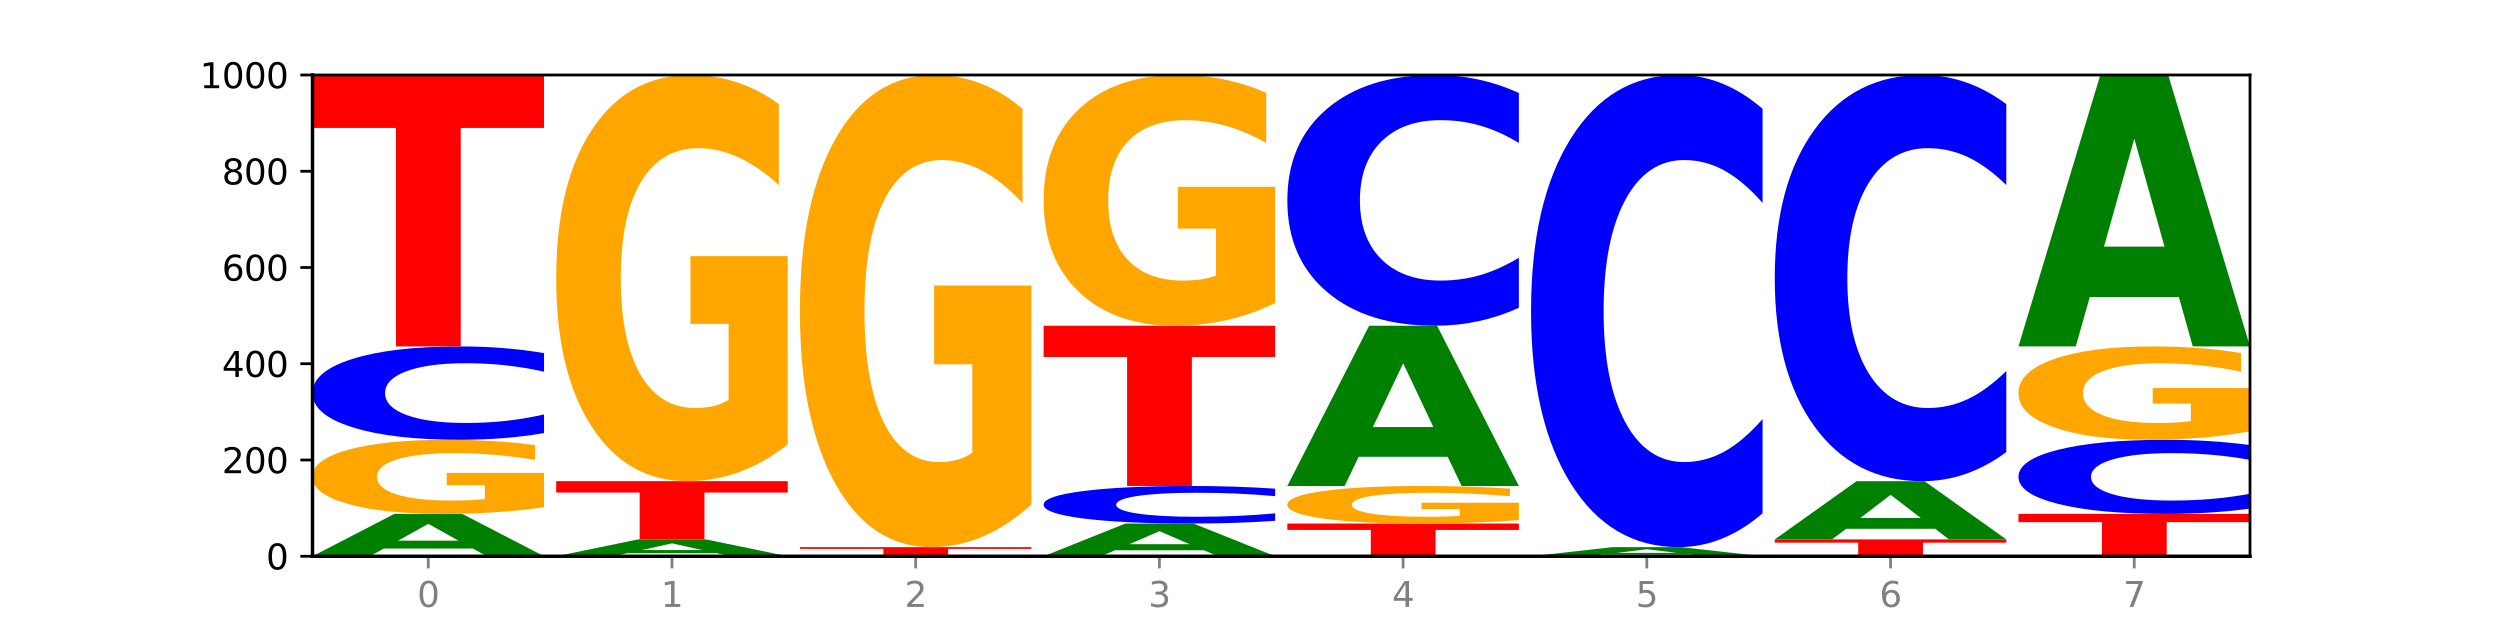 <?xml version="1.0" encoding="utf-8" standalone="no"?>
<!DOCTYPE svg PUBLIC "-//W3C//DTD SVG 1.1//EN"
  "http://www.w3.org/Graphics/SVG/1.1/DTD/svg11.dtd">
<svg xmlns:xlink="http://www.w3.org/1999/xlink" width="720pt" height="180pt" viewBox="0 0 720 180" xmlns="http://www.w3.org/2000/svg" version="1.1">
 <defs>
  <style type="text/css">*{stroke-linejoin: round; stroke-linecap: butt}</style>
 </defs>
 <g id="figure_1">
  <g id="patch_1">
   <path d="M 0 180 
L 720 180 
L 720 0 
L 0 0 
z
" style="fill: #ffffff"/>
  </g>
  <g id="axes_1">
   <g id="patch_2">
    <path d="M 90 160.2 
L 648 160.2 
L 648 21.6 
L 90 21.6 
z
" style="fill: #ffffff"/>
   </g>
   <g id="line2d_1">
    <path d="M 90 160.2 
L 648 160.2 
" clip-path="url(#pd99856ef37)" style="fill: none; stroke: #000000; stroke-width: 0.5; stroke-linecap: square"/>
   </g>
   <g id="patch_3">
    <path d="M 136.189 157.978 
L 110.545 157.978 
L 106.496 160.2 
L 90 160.2 
L 113.558 148.003 
L 133.121 148.003 
L 156.679 160.2 
L 140.197 160.2 
L 136.189 157.978 
z
M 114.635 155.714 
L 132.058 155.714 
L 123.36 150.863 
L 114.635 155.714 
z
" clip-path="url(#pd99856ef37)" style="fill: #008000"/>
   </g>
   <g id="patch_4">
    <path d="M 156.679 146.072 
Q 149.955 147.038 142.722 147.523 
Q 135.489 148.003 127.778 148.003 
Q 110.353 148.003 100.177 145.128 
Q 90 142.254 90 137.338 
Q 90 132.364 100.356 129.511 
Q 110.727 126.659 128.764 126.659 
Q 135.713 126.659 142.079 127.047 
Q 148.46 127.43 154.109 128.189 
L 154.109 132.444 
Q 148.281 131.469 142.513 130.989 
Q 136.744 130.504 130.946 130.504 
Q 120.216 130.504 114.403 132.276 
Q 108.59 134.044 108.59 137.338 
Q 108.59 140.6 114.194 142.382 
Q 119.798 144.158 130.109 144.158 
Q 132.919 144.158 135.325 144.057 
Q 137.731 143.951 139.643 143.731 
L 139.643 139.736 
L 128.66 139.736 
L 128.66 136.178 
L 156.679 136.178 
L 156.679 146.072 
z
" clip-path="url(#pd99856ef37)" style="fill: #ffa600"/>
   </g>
   <g id="patch_5">
    <path d="M 156.679 124.731 
Q 151.102 125.687 145.07 126.17 
Q 139.039 126.659 132.47 126.659 
Q 112.882 126.659 101.441 123.037 
Q 90 119.416 90 113.223 
Q 90 107.008 101.441 103.392 
Q 112.882 99.77 132.47 99.77 
Q 139.039 99.77 145.07 100.259 
Q 151.102 100.742 156.679 101.698 
L 156.679 107.058 
Q 151.051 105.791 145.591 105.203 
Q 140.131 104.614 134.1 104.614 
Q 123.281 104.614 117.082 106.908 
Q 110.899 109.196 110.899 113.223 
Q 110.899 117.233 117.082 119.527 
Q 123.281 121.815 134.1 121.815 
Q 140.131 121.815 145.591 121.227 
Q 151.051 120.632 156.679 119.366 
L 156.679 124.731 
z
" clip-path="url(#pd99856ef37)" style="fill: #0000ff"/>
   </g>
   <g id="patch_6">
    <path d="M 90 21.6 
L 156.679 21.6 
L 156.679 36.845 
L 132.69 36.845 
L 132.69 99.77 
L 114.036 99.77 
L 114.036 36.845 
L 90 36.845 
L 90 21.6 
z
" clip-path="url(#pd99856ef37)" style="fill: #ff0000"/>
   </g>
   <g id="patch_7">
    <path d="M 206.377 159.316 
L 180.734 159.316 
L 176.685 160.2 
L 160.189 160.2 
L 183.747 155.349 
L 203.31 155.349 
L 226.868 160.2 
L 210.386 160.2 
L 206.377 159.316 
z
M 184.824 158.416 
L 202.247 158.416 
L 193.549 156.486 
L 184.824 158.416 
z
" clip-path="url(#pd99856ef37)" style="fill: #008000"/>
   </g>
   <g id="patch_8">
    <path d="M 160.189 138.578 
L 226.868 138.578 
L 226.868 141.849 
L 202.879 141.849 
L 202.879 155.349 
L 184.224 155.349 
L 184.224 141.849 
L 160.189 141.849 
L 160.189 138.578 
z
" clip-path="url(#pd99856ef37)" style="fill: #ff0000"/>
   </g>
   <g id="patch_9">
    <path d="M 226.868 127.995 
Q 220.143 133.286 212.91 135.945 
Q 205.678 138.578 197.967 138.578 
Q 180.542 138.578 170.365 122.823 
Q 160.189 107.068 160.189 80.125 
Q 160.189 52.868 170.545 37.234 
Q 180.916 21.6 198.953 21.6 
Q 205.902 21.6 212.268 23.726 
Q 218.649 25.829 224.298 29.985 
L 224.298 53.303 
Q 218.47 47.963 212.701 45.329 
Q 206.933 42.671 201.135 42.671 
Q 190.405 42.671 184.592 52.385 
Q 178.779 62.075 178.779 80.125 
Q 178.779 98.007 184.383 107.769 
Q 189.987 117.507 200.298 117.507 
Q 203.107 117.507 205.513 116.952 
Q 207.919 116.372 209.832 115.163 
L 209.832 93.271 
L 198.848 93.271 
L 198.848 73.77 
L 226.868 73.77 
L 226.868 127.995 
z
" clip-path="url(#pd99856ef37)" style="fill: #ffa600"/>
   </g>
   <g id="patch_10">
    <path d="M 230.377 157.567 
L 297.057 157.567 
L 297.057 158.08 
L 273.068 158.08 
L 273.068 160.2 
L 254.413 160.2 
L 254.413 158.08 
L 230.377 158.08 
L 230.377 157.567 
z
" clip-path="url(#pd99856ef37)" style="fill: #ff0000"/>
   </g>
   <g id="patch_11">
    <path d="M 297.057 145.265 
Q 290.332 151.416 283.099 154.505 
Q 275.866 157.567 268.155 157.567 
Q 250.731 157.567 240.554 139.254 
Q 230.377 120.942 230.377 89.625 
Q 230.377 57.944 240.733 39.772 
Q 251.104 21.6 269.142 21.6 
Q 276.09 21.6 282.457 24.072 
Q 288.838 26.515 294.486 31.346 
L 294.486 58.449 
Q 288.658 52.242 282.89 49.181 
Q 277.122 46.091 271.323 46.091 
Q 260.594 46.091 254.781 57.382 
Q 248.967 68.645 248.967 89.625 
Q 248.967 110.409 254.571 121.756 
Q 260.175 133.075 270.487 133.075 
Q 273.296 133.075 275.702 132.429 
Q 278.108 131.755 280.021 130.351 
L 280.021 104.904 
L 269.037 104.904 
L 269.037 82.239 
L 297.057 82.239 
L 297.057 145.265 
z
" clip-path="url(#pd99856ef37)" style="fill: #ffa600"/>
   </g>
   <g id="patch_12">
    <path d="M 346.755 158.483 
L 321.111 158.483 
L 317.062 160.2 
L 300.566 160.2 
L 324.124 150.775 
L 343.687 150.775 
L 367.245 160.2 
L 350.763 160.2 
L 346.755 158.483 
z
M 325.201 156.734 
L 342.624 156.734 
L 333.926 152.985 
L 325.201 156.734 
z
" clip-path="url(#pd99856ef37)" style="fill: #008000"/>
   </g>
   <g id="patch_13">
    <path d="M 367.245 150 
Q 361.668 150.384 355.636 150.579 
Q 349.605 150.775 343.036 150.775 
Q 323.448 150.775 312.007 149.319 
Q 300.566 147.863 300.566 145.373 
Q 300.566 142.874 312.007 141.42 
Q 323.448 139.964 343.036 139.964 
Q 349.605 139.964 355.636 140.161 
Q 361.668 140.355 367.245 140.739 
L 367.245 142.894 
Q 361.617 142.385 356.157 142.148 
Q 350.697 141.912 344.666 141.912 
Q 333.847 141.912 327.648 142.834 
Q 321.465 143.754 321.465 145.373 
Q 321.465 146.986 327.648 147.908 
Q 333.847 148.828 344.666 148.828 
Q 350.697 148.828 356.157 148.591 
Q 361.617 148.352 367.245 147.843 
L 367.245 150 
z
" clip-path="url(#pd99856ef37)" style="fill: #0000ff"/>
   </g>
   <g id="patch_14">
    <path d="M 300.566 93.811 
L 367.245 93.811 
L 367.245 102.812 
L 343.256 102.812 
L 343.256 139.964 
L 324.602 139.964 
L 324.602 102.812 
L 300.566 102.812 
L 300.566 93.811 
z
" clip-path="url(#pd99856ef37)" style="fill: #ff0000"/>
   </g>
   <g id="patch_15">
    <path d="M 367.245 87.277 
Q 360.521 90.544 353.288 92.185 
Q 346.055 93.811 338.344 93.811 
Q 320.919 93.811 310.743 84.085 
Q 300.566 74.36 300.566 57.728 
Q 300.566 40.902 310.922 31.251 
Q 321.293 21.6 339.33 21.6 
Q 346.279 21.6 352.645 22.913 
Q 359.026 24.21 364.675 26.776 
L 364.675 41.17 
Q 358.847 37.874 353.079 36.248 
Q 347.31 34.607 341.512 34.607 
Q 330.782 34.607 324.969 40.604 
Q 319.156 46.585 319.156 57.728 
Q 319.156 68.766 324.76 74.792 
Q 330.364 80.803 340.675 80.803 
Q 343.485 80.803 345.891 80.46 
Q 348.297 80.102 350.209 79.357 
L 350.209 65.842 
L 339.226 65.842 
L 339.226 53.805 
L 367.245 53.805 
L 367.245 87.277 
z
" clip-path="url(#pd99856ef37)" style="fill: #ffa600"/>
   </g>
   <g id="patch_16">
    <path d="M 370.755 150.775 
L 437.434 150.775 
L 437.434 152.613 
L 413.445 152.613 
L 413.445 160.2 
L 394.79 160.2 
L 394.79 152.613 
L 370.755 152.613 
L 370.755 150.775 
z
" clip-path="url(#pd99856ef37)" style="fill: #ff0000"/>
   </g>
   <g id="patch_17">
    <path d="M 437.434 149.797 
Q 430.709 150.286 423.476 150.532 
Q 416.244 150.775 408.533 150.775 
Q 391.108 150.775 380.931 149.319 
Q 370.755 147.863 370.755 145.373 
Q 370.755 142.854 381.111 141.409 
Q 391.482 139.964 409.519 139.964 
Q 416.468 139.964 422.834 140.161 
Q 429.215 140.355 434.864 140.739 
L 434.864 142.894 
Q 429.036 142.401 423.267 142.157 
Q 417.499 141.912 411.701 141.912 
Q 400.971 141.912 395.158 142.809 
Q 389.345 143.705 389.345 145.373 
Q 389.345 147.026 394.949 147.928 
Q 400.553 148.828 410.864 148.828 
Q 413.673 148.828 416.079 148.777 
Q 418.485 148.723 420.398 148.611 
L 420.398 146.588 
L 409.414 146.588 
L 409.414 144.786 
L 437.434 144.786 
L 437.434 149.797 
z
" clip-path="url(#pd99856ef37)" style="fill: #ffa600"/>
   </g>
   <g id="patch_18">
    <path d="M 416.943 131.557 
L 391.3 131.557 
L 387.251 139.964 
L 370.755 139.964 
L 394.313 93.811 
L 413.876 93.811 
L 437.434 139.964 
L 420.952 139.964 
L 416.943 131.557 
z
M 395.39 122.991 
L 412.813 122.991 
L 404.115 104.632 
L 395.39 122.991 
z
" clip-path="url(#pd99856ef37)" style="fill: #008000"/>
   </g>
   <g id="patch_19">
    <path d="M 437.434 88.635 
Q 431.856 91.2 425.825 92.498 
Q 419.794 93.811 413.225 93.811 
Q 393.636 93.811 382.196 84.085 
Q 370.755 74.36 370.755 57.728 
Q 370.755 41.036 382.196 31.326 
Q 393.636 21.6 413.225 21.6 
Q 419.794 21.6 425.825 22.913 
Q 431.856 24.21 437.434 26.776 
L 437.434 41.17 
Q 431.806 37.769 426.346 36.188 
Q 420.886 34.607 414.855 34.607 
Q 404.036 34.607 397.836 40.768 
Q 391.654 46.913 391.654 57.728 
Q 391.654 68.497 397.836 74.658 
Q 404.036 80.803 414.855 80.803 
Q 420.886 80.803 426.346 79.222 
Q 431.806 77.626 437.434 74.225 
L 437.434 88.635 
z
" clip-path="url(#pd99856ef37)" style="fill: #0000ff"/>
   </g>
   <g id="patch_20">
    <path d="M 487.132 159.72 
L 461.488 159.72 
L 457.439 160.2 
L 440.943 160.2 
L 464.501 157.567 
L 484.065 157.567 
L 507.623 160.2 
L 491.14 160.2 
L 487.132 159.72 
z
M 465.578 159.232 
L 483.001 159.232 
L 474.303 158.184 
L 465.578 159.232 
z
" clip-path="url(#pd99856ef37)" style="fill: #008000"/>
   </g>
   <g id="patch_21">
    <path d="M 507.623 147.821 
Q 502.045 152.651 496.014 155.095 
Q 489.983 157.567 483.414 157.567 
Q 463.825 157.567 452.384 139.254 
Q 440.943 120.942 440.943 89.625 
Q 440.943 58.197 452.384 39.912 
Q 463.825 21.6 483.414 21.6 
Q 489.983 21.6 496.014 24.072 
Q 502.045 26.515 507.623 31.346 
L 507.623 58.449 
Q 501.995 52.046 496.535 49.069 
Q 491.075 46.091 485.043 46.091 
Q 474.224 46.091 468.025 57.691 
Q 461.843 69.263 461.843 89.625 
Q 461.843 109.904 468.025 121.504 
Q 474.224 133.075 485.043 133.075 
Q 491.075 133.075 496.535 130.098 
Q 501.995 127.093 507.623 120.689 
L 507.623 147.821 
z
" clip-path="url(#pd99856ef37)" style="fill: #0000ff"/>
   </g>
   <g id="patch_22">
    <path d="M 511.132 155.349 
L 577.811 155.349 
L 577.811 156.295 
L 553.822 156.295 
L 553.822 160.2 
L 535.168 160.2 
L 535.168 156.295 
L 511.132 156.295 
L 511.132 155.349 
z
" clip-path="url(#pd99856ef37)" style="fill: #ff0000"/>
   </g>
   <g id="patch_23">
    <path d="M 557.321 152.294 
L 531.677 152.294 
L 527.628 155.349 
L 511.132 155.349 
L 534.69 138.578 
L 554.253 138.578 
L 577.811 155.349 
L 561.329 155.349 
L 557.321 152.294 
z
M 535.767 149.181 
L 553.19 149.181 
L 544.492 142.51 
L 535.767 149.181 
z
" clip-path="url(#pd99856ef37)" style="fill: #008000"/>
   </g>
   <g id="patch_24">
    <path d="M 577.811 130.193 
Q 572.234 134.35 566.203 136.452 
Q 560.171 138.578 553.603 138.578 
Q 534.014 138.578 522.573 122.823 
Q 511.132 107.068 511.132 80.125 
Q 511.132 53.086 522.573 37.355 
Q 534.014 21.6 553.603 21.6 
Q 560.171 21.6 566.203 23.726 
Q 572.234 25.829 577.811 29.985 
L 577.811 53.303 
Q 572.183 47.794 566.723 45.232 
Q 561.263 42.671 555.232 42.671 
Q 544.413 42.671 538.214 52.651 
Q 532.031 62.606 532.031 80.125 
Q 532.031 97.572 538.214 107.552 
Q 544.413 117.507 555.232 117.507 
Q 561.263 117.507 566.723 114.946 
Q 572.183 112.36 577.811 106.851 
L 577.811 130.193 
z
" clip-path="url(#pd99856ef37)" style="fill: #0000ff"/>
   </g>
   <g id="patch_25">
    <path d="M 581.321 148.003 
L 648 148.003 
L 648 150.382 
L 624.011 150.382 
L 624.011 160.2 
L 605.356 160.2 
L 605.356 150.382 
L 581.321 150.382 
L 581.321 148.003 
z
" clip-path="url(#pd99856ef37)" style="fill: #ff0000"/>
   </g>
   <g id="patch_26">
    <path d="M 648 146.473 
Q 642.422 147.232 636.391 147.615 
Q 630.36 148.003 623.791 148.003 
Q 604.202 148.003 592.762 145.128 
Q 581.321 142.254 581.321 137.338 
Q 581.321 132.404 592.762 129.534 
Q 604.202 126.659 623.791 126.659 
Q 630.36 126.659 636.391 127.047 
Q 642.422 127.43 648 128.189 
L 648 132.444 
Q 642.372 131.438 636.912 130.971 
Q 631.452 130.504 625.421 130.504 
Q 614.602 130.504 608.402 132.324 
Q 602.22 134.141 602.22 137.338 
Q 602.22 140.521 608.402 142.342 
Q 614.602 144.158 625.421 144.158 
Q 631.452 144.158 636.912 143.691 
Q 642.372 143.219 648 142.214 
L 648 146.473 
z
" clip-path="url(#pd99856ef37)" style="fill: #0000ff"/>
   </g>
   <g id="patch_27">
    <path d="M 648 124.226 
Q 641.275 125.442 634.042 126.053 
Q 626.81 126.659 619.099 126.659 
Q 601.674 126.659 591.497 123.037 
Q 581.321 119.416 581.321 113.223 
Q 581.321 106.958 591.677 103.364 
Q 602.048 99.77 620.085 99.77 
Q 627.034 99.77 633.4 100.259 
Q 639.781 100.742 645.43 101.698 
L 645.43 107.058 
Q 639.602 105.83 633.833 105.225 
Q 628.065 104.614 622.267 104.614 
Q 611.537 104.614 605.724 106.847 
Q 599.911 109.074 599.911 113.223 
Q 599.911 117.333 605.515 119.577 
Q 611.119 121.815 621.43 121.815 
Q 624.239 121.815 626.645 121.688 
Q 629.051 121.554 630.964 121.277 
L 630.964 116.244 
L 619.98 116.244 
L 619.98 111.762 
L 648 111.762 
L 648 124.226 
z
" clip-path="url(#pd99856ef37)" style="fill: #ffa600"/>
   </g>
   <g id="patch_28">
    <path d="M 627.51 85.53 
L 601.866 85.53 
L 597.817 99.77 
L 581.321 99.77 
L 604.879 21.6 
L 624.442 21.6 
L 648 99.77 
L 631.518 99.77 
L 627.51 85.53 
z
M 605.956 71.022 
L 623.379 71.022 
L 614.681 39.928 
L 605.956 71.022 
z
" clip-path="url(#pd99856ef37)" style="fill: #008000"/>
   </g>
   <g id="matplotlib.axis_1">
    <g id="xtick_1">
     <g id="line2d_2">
      <defs>
       <path id="m7459baf056" d="M 0 0 
L 0 3.5 
" style="stroke: #808080; stroke-width: 0.8"/>
      </defs>
      <g>
       <use xlink:href="#m7459baf056" x="123.34" y="160.2" style="fill: #808080; stroke: #808080; stroke-width: 0.8"/>
      </g>
     </g>
     <g id="text_1">
      <!-- 0 -->
      <g style="fill: #808080" transform="translate(120.158 174.798) scale(0.1 -0.1)">
       <defs>
        <path id="DejaVuSans-30" d="M 2034 4250 
Q 1547 4250 1301 3770 
Q 1056 3291 1056 2328 
Q 1056 1369 1301 889 
Q 1547 409 2034 409 
Q 2525 409 2770 889 
Q 3016 1369 3016 2328 
Q 3016 3291 2770 3770 
Q 2525 4250 2034 4250 
z
M 2034 4750 
Q 2819 4750 3233 4129 
Q 3647 3509 3647 2328 
Q 3647 1150 3233 529 
Q 2819 -91 2034 -91 
Q 1250 -91 836 529 
Q 422 1150 422 2328 
Q 422 3509 836 4129 
Q 1250 4750 2034 4750 
z
" transform="scale(0.016)"/>
       </defs>
       <use xlink:href="#DejaVuSans-30"/>
      </g>
     </g>
    </g>
    <g id="xtick_2">
     <g id="line2d_3">
      <g>
       <use xlink:href="#m7459baf056" x="193.528" y="160.2" style="fill: #808080; stroke: #808080; stroke-width: 0.8"/>
      </g>
     </g>
     <g id="text_2">
      <!-- 1 -->
      <g style="fill: #808080" transform="translate(190.347 174.798) scale(0.1 -0.1)">
       <defs>
        <path id="DejaVuSans-31" d="M 794 531 
L 1825 531 
L 1825 4091 
L 703 3866 
L 703 4441 
L 1819 4666 
L 2450 4666 
L 2450 531 
L 3481 531 
L 3481 0 
L 794 0 
L 794 531 
z
" transform="scale(0.016)"/>
       </defs>
       <use xlink:href="#DejaVuSans-31"/>
      </g>
     </g>
    </g>
    <g id="xtick_3">
     <g id="line2d_4">
      <g>
       <use xlink:href="#m7459baf056" x="263.717" y="160.2" style="fill: #808080; stroke: #808080; stroke-width: 0.8"/>
      </g>
     </g>
     <g id="text_3">
      <!-- 2 -->
      <g style="fill: #808080" transform="translate(260.536 174.798) scale(0.1 -0.1)">
       <defs>
        <path id="DejaVuSans-32" d="M 1228 531 
L 3431 531 
L 3431 0 
L 469 0 
L 469 531 
Q 828 903 1448 1529 
Q 2069 2156 2228 2338 
Q 2531 2678 2651 2914 
Q 2772 3150 2772 3378 
Q 2772 3750 2511 3984 
Q 2250 4219 1831 4219 
Q 1534 4219 1204 4116 
Q 875 4013 500 3803 
L 500 4441 
Q 881 4594 1212 4672 
Q 1544 4750 1819 4750 
Q 2544 4750 2975 4387 
Q 3406 4025 3406 3419 
Q 3406 3131 3298 2873 
Q 3191 2616 2906 2266 
Q 2828 2175 2409 1742 
Q 1991 1309 1228 531 
z
" transform="scale(0.016)"/>
       </defs>
       <use xlink:href="#DejaVuSans-32"/>
      </g>
     </g>
    </g>
    <g id="xtick_4">
     <g id="line2d_5">
      <g>
       <use xlink:href="#m7459baf056" x="333.906" y="160.2" style="fill: #808080; stroke: #808080; stroke-width: 0.8"/>
      </g>
     </g>
     <g id="text_4">
      <!-- 3 -->
      <g style="fill: #808080" transform="translate(330.724 174.798) scale(0.1 -0.1)">
       <defs>
        <path id="DejaVuSans-33" d="M 2597 2516 
Q 3050 2419 3304 2112 
Q 3559 1806 3559 1356 
Q 3559 666 3084 287 
Q 2609 -91 1734 -91 
Q 1441 -91 1130 -33 
Q 819 25 488 141 
L 488 750 
Q 750 597 1062 519 
Q 1375 441 1716 441 
Q 2309 441 2620 675 
Q 2931 909 2931 1356 
Q 2931 1769 2642 2001 
Q 2353 2234 1838 2234 
L 1294 2234 
L 1294 2753 
L 1863 2753 
Q 2328 2753 2575 2939 
Q 2822 3125 2822 3475 
Q 2822 3834 2567 4026 
Q 2313 4219 1838 4219 
Q 1578 4219 1281 4162 
Q 984 4106 628 3988 
L 628 4550 
Q 988 4650 1302 4700 
Q 1616 4750 1894 4750 
Q 2613 4750 3031 4423 
Q 3450 4097 3450 3541 
Q 3450 3153 3228 2886 
Q 3006 2619 2597 2516 
z
" transform="scale(0.016)"/>
       </defs>
       <use xlink:href="#DejaVuSans-33"/>
      </g>
     </g>
    </g>
    <g id="xtick_5">
     <g id="line2d_6">
      <g>
       <use xlink:href="#m7459baf056" x="404.094" y="160.2" style="fill: #808080; stroke: #808080; stroke-width: 0.8"/>
      </g>
     </g>
     <g id="text_5">
      <!-- 4 -->
      <g style="fill: #808080" transform="translate(400.913 174.798) scale(0.1 -0.1)">
       <defs>
        <path id="DejaVuSans-34" d="M 2419 4116 
L 825 1625 
L 2419 1625 
L 2419 4116 
z
M 2253 4666 
L 3047 4666 
L 3047 1625 
L 3713 1625 
L 3713 1100 
L 3047 1100 
L 3047 0 
L 2419 0 
L 2419 1100 
L 313 1100 
L 313 1709 
L 2253 4666 
z
" transform="scale(0.016)"/>
       </defs>
       <use xlink:href="#DejaVuSans-34"/>
      </g>
     </g>
    </g>
    <g id="xtick_6">
     <g id="line2d_7">
      <g>
       <use xlink:href="#m7459baf056" x="474.283" y="160.2" style="fill: #808080; stroke: #808080; stroke-width: 0.8"/>
      </g>
     </g>
     <g id="text_6">
      <!-- 5 -->
      <g style="fill: #808080" transform="translate(471.102 174.798) scale(0.1 -0.1)">
       <defs>
        <path id="DejaVuSans-35" d="M 691 4666 
L 3169 4666 
L 3169 4134 
L 1269 4134 
L 1269 2991 
Q 1406 3038 1543 3061 
Q 1681 3084 1819 3084 
Q 2600 3084 3056 2656 
Q 3513 2228 3513 1497 
Q 3513 744 3044 326 
Q 2575 -91 1722 -91 
Q 1428 -91 1123 -41 
Q 819 9 494 109 
L 494 744 
Q 775 591 1075 516 
Q 1375 441 1709 441 
Q 2250 441 2565 725 
Q 2881 1009 2881 1497 
Q 2881 1984 2565 2268 
Q 2250 2553 1709 2553 
Q 1456 2553 1204 2497 
Q 953 2441 691 2322 
L 691 4666 
z
" transform="scale(0.016)"/>
       </defs>
       <use xlink:href="#DejaVuSans-35"/>
      </g>
     </g>
    </g>
    <g id="xtick_7">
     <g id="line2d_8">
      <g>
       <use xlink:href="#m7459baf056" x="544.472" y="160.2" style="fill: #808080; stroke: #808080; stroke-width: 0.8"/>
      </g>
     </g>
     <g id="text_7">
      <!-- 6 -->
      <g style="fill: #808080" transform="translate(541.29 174.798) scale(0.1 -0.1)">
       <defs>
        <path id="DejaVuSans-36" d="M 2113 2584 
Q 1688 2584 1439 2293 
Q 1191 2003 1191 1497 
Q 1191 994 1439 701 
Q 1688 409 2113 409 
Q 2538 409 2786 701 
Q 3034 994 3034 1497 
Q 3034 2003 2786 2293 
Q 2538 2584 2113 2584 
z
M 3366 4563 
L 3366 3988 
Q 3128 4100 2886 4159 
Q 2644 4219 2406 4219 
Q 1781 4219 1451 3797 
Q 1122 3375 1075 2522 
Q 1259 2794 1537 2939 
Q 1816 3084 2150 3084 
Q 2853 3084 3261 2657 
Q 3669 2231 3669 1497 
Q 3669 778 3244 343 
Q 2819 -91 2113 -91 
Q 1303 -91 875 529 
Q 447 1150 447 2328 
Q 447 3434 972 4092 
Q 1497 4750 2381 4750 
Q 2619 4750 2861 4703 
Q 3103 4656 3366 4563 
z
" transform="scale(0.016)"/>
       </defs>
       <use xlink:href="#DejaVuSans-36"/>
      </g>
     </g>
    </g>
    <g id="xtick_8">
     <g id="line2d_9">
      <g>
       <use xlink:href="#m7459baf056" x="614.66" y="160.2" style="fill: #808080; stroke: #808080; stroke-width: 0.8"/>
      </g>
     </g>
     <g id="text_8">
      <!-- 7 -->
      <g style="fill: #808080" transform="translate(611.479 174.798) scale(0.1 -0.1)">
       <defs>
        <path id="DejaVuSans-37" d="M 525 4666 
L 3525 4666 
L 3525 4397 
L 1831 0 
L 1172 0 
L 2766 4134 
L 525 4134 
L 525 4666 
z
" transform="scale(0.016)"/>
       </defs>
       <use xlink:href="#DejaVuSans-37"/>
      </g>
     </g>
    </g>
   </g>
   <g id="matplotlib.axis_2">
    <g id="ytick_1">
     <g id="line2d_10">
      <defs>
       <path id="m0748033a58" d="M 0 0 
L -3.5 0 
" style="stroke: #000000; stroke-width: 0.8"/>
      </defs>
      <g>
       <use xlink:href="#m0748033a58" x="90" y="160.2" style="stroke: #000000; stroke-width: 0.8"/>
      </g>
     </g>
     <g id="text_9">
      <!-- 0 -->
      <g transform="translate(76.638 163.999) scale(0.1 -0.1)">
       <use xlink:href="#DejaVuSans-30"/>
      </g>
     </g>
    </g>
    <g id="ytick_2">
     <g id="line2d_11">
      <g>
       <use xlink:href="#m0748033a58" x="90" y="132.48" style="stroke: #000000; stroke-width: 0.8"/>
      </g>
     </g>
     <g id="text_10">
      <!-- 200 -->
      <g transform="translate(63.913 136.279) scale(0.1 -0.1)">
       <use xlink:href="#DejaVuSans-32"/>
       <use xlink:href="#DejaVuSans-30" x="63.623"/>
       <use xlink:href="#DejaVuSans-30" x="127.246"/>
      </g>
     </g>
    </g>
    <g id="ytick_3">
     <g id="line2d_12">
      <g>
       <use xlink:href="#m0748033a58" x="90" y="104.76" style="stroke: #000000; stroke-width: 0.8"/>
      </g>
     </g>
     <g id="text_11">
      <!-- 400 -->
      <g transform="translate(63.913 108.559) scale(0.1 -0.1)">
       <use xlink:href="#DejaVuSans-34"/>
       <use xlink:href="#DejaVuSans-30" x="63.623"/>
       <use xlink:href="#DejaVuSans-30" x="127.246"/>
      </g>
     </g>
    </g>
    <g id="ytick_4">
     <g id="line2d_13">
      <g>
       <use xlink:href="#m0748033a58" x="90" y="77.04" style="stroke: #000000; stroke-width: 0.8"/>
      </g>
     </g>
     <g id="text_12">
      <!-- 600 -->
      <g transform="translate(63.913 80.839) scale(0.1 -0.1)">
       <use xlink:href="#DejaVuSans-36"/>
       <use xlink:href="#DejaVuSans-30" x="63.623"/>
       <use xlink:href="#DejaVuSans-30" x="127.246"/>
      </g>
     </g>
    </g>
    <g id="ytick_5">
     <g id="line2d_14">
      <g>
       <use xlink:href="#m0748033a58" x="90" y="49.32" style="stroke: #000000; stroke-width: 0.8"/>
      </g>
     </g>
     <g id="text_13">
      <!-- 800 -->
      <g transform="translate(63.913 53.119) scale(0.1 -0.1)">
       <defs>
        <path id="DejaVuSans-38" d="M 2034 2216 
Q 1584 2216 1326 1975 
Q 1069 1734 1069 1313 
Q 1069 891 1326 650 
Q 1584 409 2034 409 
Q 2484 409 2743 651 
Q 3003 894 3003 1313 
Q 3003 1734 2745 1975 
Q 2488 2216 2034 2216 
z
M 1403 2484 
Q 997 2584 770 2862 
Q 544 3141 544 3541 
Q 544 4100 942 4425 
Q 1341 4750 2034 4750 
Q 2731 4750 3128 4425 
Q 3525 4100 3525 3541 
Q 3525 3141 3298 2862 
Q 3072 2584 2669 2484 
Q 3125 2378 3379 2068 
Q 3634 1759 3634 1313 
Q 3634 634 3220 271 
Q 2806 -91 2034 -91 
Q 1263 -91 848 271 
Q 434 634 434 1313 
Q 434 1759 690 2068 
Q 947 2378 1403 2484 
z
M 1172 3481 
Q 1172 3119 1398 2916 
Q 1625 2713 2034 2713 
Q 2441 2713 2670 2916 
Q 2900 3119 2900 3481 
Q 2900 3844 2670 4047 
Q 2441 4250 2034 4250 
Q 1625 4250 1398 4047 
Q 1172 3844 1172 3481 
z
" transform="scale(0.016)"/>
       </defs>
       <use xlink:href="#DejaVuSans-38"/>
       <use xlink:href="#DejaVuSans-30" x="63.623"/>
       <use xlink:href="#DejaVuSans-30" x="127.246"/>
      </g>
     </g>
    </g>
    <g id="ytick_6">
     <g id="line2d_15">
      <g>
       <use xlink:href="#m0748033a58" x="90" y="21.6" style="stroke: #000000; stroke-width: 0.8"/>
      </g>
     </g>
     <g id="text_14">
      <!-- 1000 -->
      <g transform="translate(57.55 25.399) scale(0.1 -0.1)">
       <use xlink:href="#DejaVuSans-31"/>
       <use xlink:href="#DejaVuSans-30" x="63.623"/>
       <use xlink:href="#DejaVuSans-30" x="127.246"/>
       <use xlink:href="#DejaVuSans-30" x="190.869"/>
      </g>
     </g>
    </g>
   </g>
   <g id="patch_29">
    <path d="M 90 160.2 
L 90 21.6 
" style="fill: none; stroke: #000000; stroke-linejoin: miter; stroke-linecap: square"/>
   </g>
   <g id="patch_30">
    <path d="M 648 160.2 
L 648 21.6 
" style="fill: none; stroke: #000000; stroke-width: 0.8; stroke-linejoin: miter; stroke-linecap: square"/>
   </g>
   <g id="patch_31">
    <path d="M 90 160.2 
L 648 160.2 
" style="fill: none; stroke: #000000; stroke-linejoin: miter; stroke-linecap: square"/>
   </g>
   <g id="patch_32">
    <path d="M 90 21.6 
L 648 21.6 
" style="fill: none; stroke: #000000; stroke-width: 0.8; stroke-linejoin: miter; stroke-linecap: square"/>
   </g>
  </g>
 </g>
 <defs>
  <clipPath id="pd99856ef37">
   <rect x="90" y="21.6" width="558" height="138.6"/>
  </clipPath>
 </defs>
</svg>
